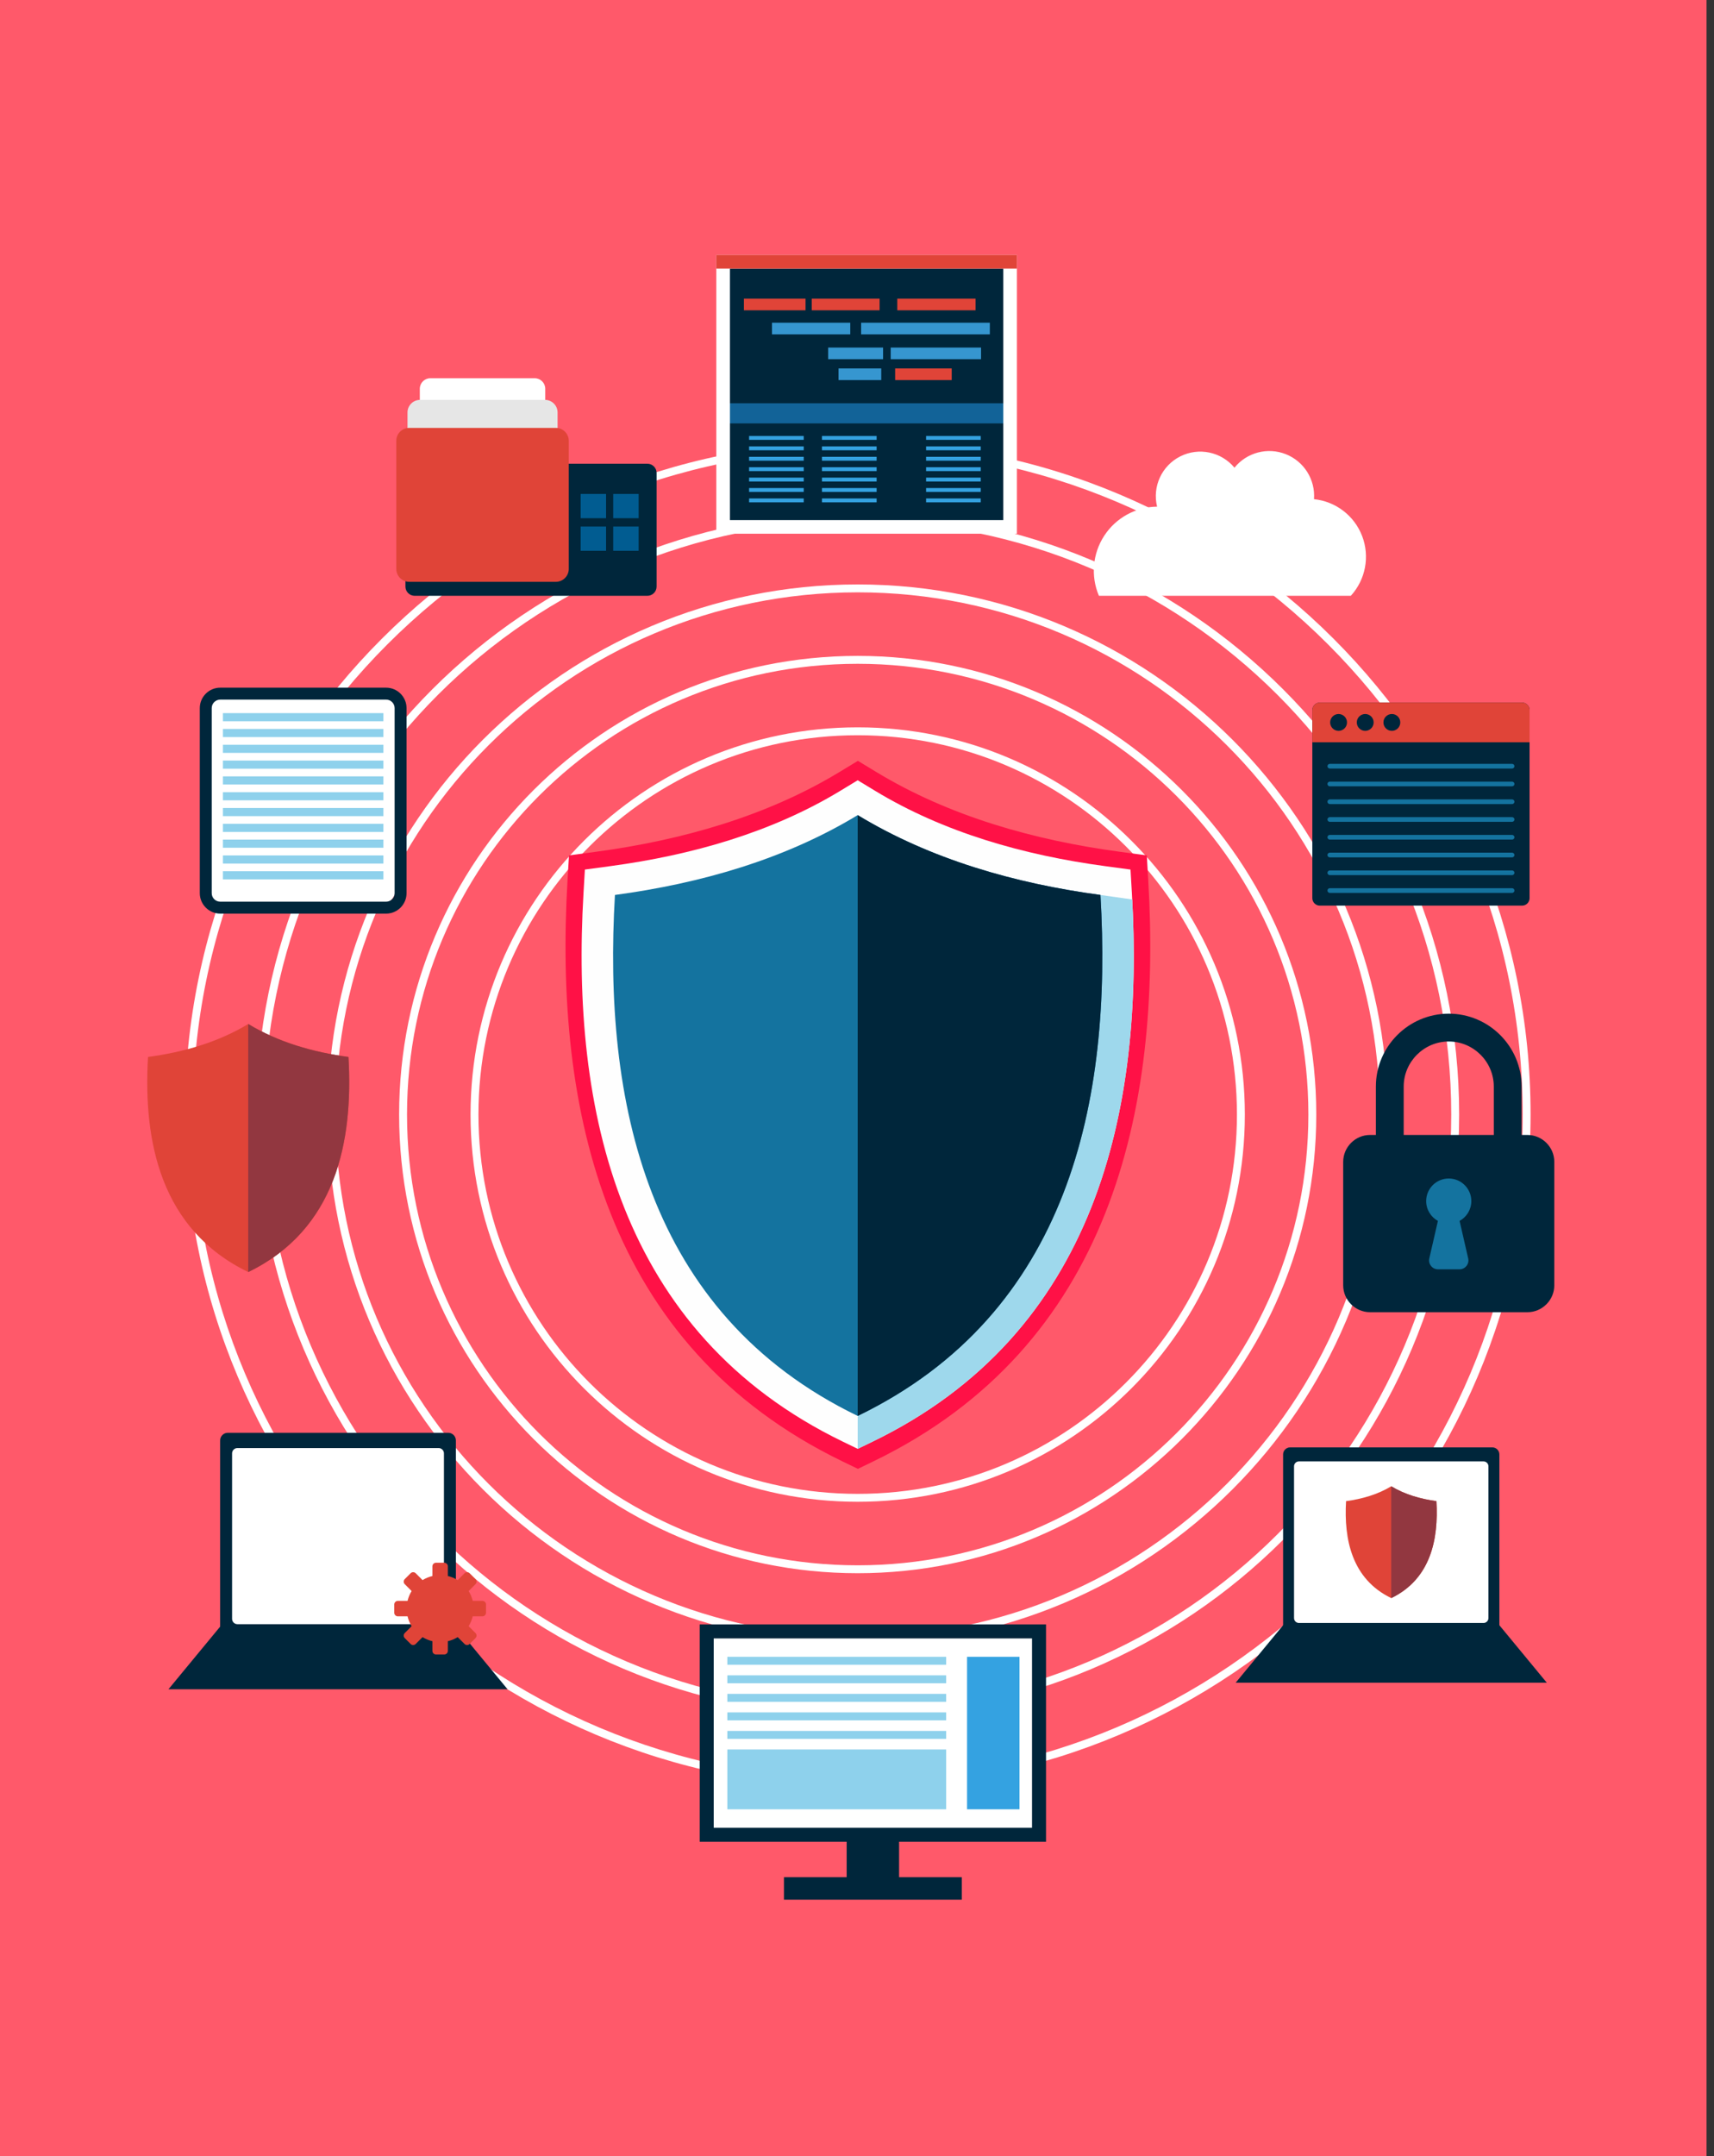<?xml version="1.0" encoding="UTF-8" standalone="no"?> <svg xmlns="http://www.w3.org/2000/svg" xmlns:xlink="http://www.w3.org/1999/xlink" xmlns:serif="http://www.serif.com/" width="2168px" height="2726px" version="1.1" xml:space="preserve" style="fill-rule:evenodd;clip-rule:evenodd;stroke-linejoin:round;stroke-miterlimit:2;"><rect width="100%" height="100%" fill="#333333" stroke="none"/> <g transform="matrix(1,0,0,1,-16506,0)"> <g id="Artboard7" transform="matrix(0.913,0,0,1.369,2442.66,0)"> <rect x="15395.7" y="0" width="2372.35" height="1991.2" style="fill:none;"></rect> <g transform="matrix(1.186,0,0,0.664,15395.7,0)"> <path d="M0,0L2000,0L2000,3000L0,3000L0,0Z" style="fill:rgb(255,89,106);"></path> </g> <g transform="matrix(1.095,0,0,0.73,15496.7,-102.275)"> <g> <path d="M1000,1060.18C1270.52,1060.18 1489.82,1279.48 1489.82,1550C1489.82,1820.52 1270.52,2039.83 1000,2039.83C729.479,2039.83 510.18,1820.52 510.18,1550C510.18,1279.48 729.479,1060.18 1000,1060.18ZM1000,1070.18C735.001,1070.18 520.18,1285 520.18,1550C520.18,1815 735.001,2029.83 1000,2029.83C1265,2029.83 1479.82,1815 1479.82,1550C1479.82,1285 1265,1070.18 1000,1070.18Z" style="fill:white;"></path> <path d="M1000,698.66C1470.18,698.66 1851.34,1079.82 1851.34,1550C1851.34,2020.18 1470.18,2401.34 1000,2401.34C529.819,2401.34 148.66,2020.18 148.66,1550C148.66,1079.82 529.819,698.66 1000,698.66ZM1000,708.66C535.341,708.66 158.66,1085.34 158.66,1550C158.66,2014.66 535.341,2391.34 1000,2391.34C1464.66,2391.34 1841.34,2014.66 1841.34,1550C1841.34,1085.34 1464.66,708.66 1000,708.66Z" style="fill:white;"></path> <path d="M1000,789.04C1420.27,789.04 1760.96,1129.74 1760.96,1550C1760.96,1970.27 1420.27,2310.96 1000,2310.96C579.729,2310.96 239.04,1970.27 239.04,1550C239.04,1129.74 579.729,789.04 1000,789.04ZM1000,799.04C585.251,799.04 249.04,1135.26 249.04,1550C249.04,1964.75 585.251,2300.96 1000,2300.96C1414.75,2300.96 1750.96,1964.75 1750.96,1550C1750.96,1135.26 1414.75,799.04 1000,799.04Z" style="fill:white;"></path> <path d="M1000,879.42C1370.35,879.42 1670.58,1179.65 1670.58,1550C1670.58,1920.35 1370.35,2220.58 1000,2220.58C629.649,2220.58 329.42,1920.35 329.42,1550C329.42,1179.65 629.649,879.42 1000,879.42ZM1000,889.42C635.171,889.42 339.42,1185.17 339.42,1550C339.42,1914.83 635.171,2210.58 1000,2210.58C1364.83,2210.58 1660.58,1914.83 1660.58,1550C1660.58,1185.17 1364.83,889.42 1000,889.42Z" style="fill:white;"></path> <path d="M1000,969.8C1320.44,969.8 1580.2,1229.57 1580.2,1550C1580.2,1870.44 1320.44,2130.21 1000,2130.21C679.559,2130.21 419.8,1870.44 419.8,1550C419.8,1229.57 679.559,969.8 1000,969.8ZM1000,979.8C685.081,979.8 429.8,1235.09 429.8,1550C429.8,1864.92 685.081,2120.21 1000,2120.21C1314.92,2120.21 1570.2,1864.92 1570.2,1550C1570.2,1235.09 1314.92,979.8 1000,979.8Z" style="fill:white;"></path> </g> <path d="M198.29,1018.05L392.07,1018.05C405.36,1018.05 416.23,1028.92 416.23,1042.21L416.23,1262.2C416.23,1275.49 405.36,1286.36 392.07,1286.36L198.29,1286.36C185,1286.36 174.13,1275.49 174.13,1262.2L174.13,1042.21C174.13,1028.92 185,1018.05 198.29,1018.05Z" style="fill:white;"></path> <g transform="matrix(1.059,0,0,1.059,-58.752,-91.066)"> <path d="M1346.93,1270.24C1362.93,1543.29 1302.92,1826.28 1018.46,1963.94L1000,1972.87L981.54,1963.94C697.08,1826.27 637.07,1543.3 653.07,1270.24L654.84,1240.09L687.12,1235.74C789.68,1221.92 890.93,1193.29 978.16,1140.38L1000,1127.13L1021.84,1140.38C1109.07,1193.29 1210.32,1221.92 1312.88,1235.74L1345.16,1240.09L1346.93,1270.24Z" style="fill:rgb(255,17,70);"></path> </g> <path d="M1346.93,1270.24C1362.93,1543.29 1302.92,1826.28 1018.46,1963.94L1000,1972.87L981.54,1963.94C697.08,1826.27 637.07,1543.3 653.07,1270.24L654.84,1240.09L687.12,1235.74C789.68,1221.92 890.93,1193.29 978.16,1140.38L1000,1127.13L1021.84,1140.38C1109.07,1193.29 1210.32,1221.92 1312.88,1235.74L1345.16,1240.09L1346.93,1270.24Z" style="fill:rgb(254,254,254);"></path> <path d="M1347.34,1277.92C1361.78,1548.59 1300.25,1827.56 1018.46,1963.94L1000,1972.87L1000,1835.66L1307.14,1272.23L1347.34,1277.92Z" style="fill:rgb(158,216,236);"></path> <g> <path d="M692.86,1272.23C677.65,1531.83 731.73,1801.42 1000,1931.26C1268.27,1801.42 1322.35,1531.83 1307.14,1272.23C1198.62,1257.61 1092.17,1227.13 1000,1171.22C907.83,1227.13 801.38,1257.61 692.86,1272.23Z" style="fill:rgb(20,115,159);"></path> <path d="M1000,1931.26C1268.27,1801.42 1322.35,1531.83 1307.14,1272.23C1198.62,1257.61 1092.17,1227.13 1000,1171.22L1000,1931.26Z" style="fill:rgb(0,38,59);"></path> </g> <g id="_1709717332368"> <path d="M1747.8,1735.23C1798.57,1735.23 1840,1693.81 1840,1643.04L1840,1514.58C1840,1463.81 1798.57,1422.39 1747.8,1422.39C1697.03,1422.39 1655.61,1463.81 1655.61,1514.58L1655.61,1643.04C1655.61,1693.82 1697.03,1735.23 1747.8,1735.23ZM1747.8,1700.04C1716.45,1700.04 1690.8,1674.39 1690.8,1643.04L1690.8,1514.58C1690.8,1483.24 1716.45,1457.59 1747.8,1457.59C1779.15,1457.59 1804.8,1483.24 1804.8,1514.58L1804.8,1643.04C1804.8,1674.39 1779.15,1700.04 1747.8,1700.04Z" style="fill:rgb(0,38,59);"></path> <path d="M1847.31,1575.81L1648.29,1575.81C1629.57,1575.81 1614.25,1591.13 1614.25,1609.85L1614.25,1766C1614.25,1784.72 1629.57,1800.04 1648.29,1800.04L1847.31,1800.04C1866.03,1800.04 1881.35,1784.72 1881.35,1766L1881.35,1609.85C1881.35,1591.13 1866.03,1575.81 1847.31,1575.81Z" style="fill:rgb(0,38,59);"></path> <path d="M1747.8,1630.91C1732.03,1630.91 1719.24,1643.7 1719.24,1659.48C1719.24,1670.28 1725.24,1679.69 1734.09,1684.54L1723.21,1731.94C1722.42,1735.41 1723.17,1738.73 1725.39,1741.51C1727.61,1744.3 1730.67,1745.78 1734.23,1745.78L1761.37,1745.78C1764.93,1745.78 1768,1744.3 1770.21,1741.51C1772.43,1738.73 1773.19,1735.41 1772.39,1731.94L1761.52,1684.54C1770.37,1679.69 1776.37,1670.29 1776.37,1659.48C1776.37,1643.7 1763.58,1630.91 1747.8,1630.91Z" style="fill:rgb(20,115,159);"></path> </g> <g id="_1709717331936"> <path d="M1584.63,1028.85L1840.64,1028.85C1845.82,1028.85 1850.07,1033.1 1850.07,1038.28L1850.07,1276.28C1850.07,1281.47 1845.82,1285.72 1840.64,1285.72L1584.63,1285.72C1579.45,1285.72 1575.2,1281.47 1575.2,1276.28L1575.2,1038.28C1575.2,1033.1 1579.45,1028.85 1584.63,1028.85Z" style="fill:rgb(0,38,59);"></path> <path d="M1584.64,1028.85L1840.63,1028.85C1845.82,1028.85 1850.07,1033.1 1850.07,1038.29L1850.07,1079.09L1575.2,1079.09L1575.2,1038.29C1575.2,1033.1 1579.45,1028.85 1584.64,1028.85Z" style="fill:rgb(224,68,56);"></path> <path d="M1608.41,1043.31C1614.3,1043.31 1619.08,1048.09 1619.08,1053.97C1619.08,1059.86 1614.3,1064.64 1608.41,1064.64C1602.52,1064.64 1597.75,1059.86 1597.75,1053.97C1597.75,1048.09 1602.52,1043.31 1608.41,1043.31Z" style="fill:rgb(0,38,59);"></path> <path d="M1642.12,1043.31C1648.01,1043.31 1652.78,1048.09 1652.78,1053.97C1652.78,1059.86 1648.01,1064.64 1642.12,1064.64C1636.23,1064.64 1631.46,1059.86 1631.46,1053.97C1631.46,1048.09 1636.23,1043.31 1642.12,1043.31Z" style="fill:rgb(0,38,59);"></path> <path d="M1675.83,1043.31C1681.72,1043.31 1686.49,1048.09 1686.49,1053.97C1686.49,1059.86 1681.72,1064.64 1675.83,1064.64C1669.94,1064.64 1665.16,1059.86 1665.16,1053.97C1665.16,1048.09 1669.94,1043.31 1675.83,1043.31Z" style="fill:rgb(0,38,59);"></path> <path d="M1597.32,1106.38L1827.95,1106.38C1829.58,1106.38 1830.92,1107.71 1830.92,1109.34C1830.92,1110.98 1829.58,1112.31 1827.95,1112.31L1597.32,1112.31C1595.69,1112.31 1594.35,1110.98 1594.35,1109.34C1594.35,1107.71 1595.69,1106.38 1597.32,1106.38Z" style="fill:rgb(20,115,159);"></path> <path d="M1597.32,1128.85L1827.95,1128.85C1829.58,1128.85 1830.92,1130.18 1830.92,1131.81C1830.92,1133.45 1829.58,1134.78 1827.95,1134.78L1597.32,1134.78C1595.69,1134.78 1594.35,1133.45 1594.35,1131.81C1594.35,1130.18 1595.69,1128.85 1597.32,1128.85Z" style="fill:rgb(20,115,159);"></path> <path d="M1597.32,1151.32L1827.95,1151.32C1829.58,1151.32 1830.92,1152.65 1830.92,1154.28C1830.92,1155.92 1829.58,1157.25 1827.95,1157.25L1597.32,1157.25C1595.69,1157.25 1594.35,1155.92 1594.35,1154.28C1594.35,1152.65 1595.69,1151.32 1597.32,1151.32Z" style="fill:rgb(20,115,159);"></path> <path d="M1597.32,1173.79L1827.95,1173.79C1829.58,1173.79 1830.92,1175.12 1830.92,1176.75C1830.92,1178.39 1829.58,1179.72 1827.95,1179.72L1597.32,1179.72C1595.69,1179.72 1594.35,1178.39 1594.35,1176.75C1594.35,1175.12 1595.69,1173.79 1597.32,1173.79Z" style="fill:rgb(20,115,159);"></path> <path d="M1597.32,1196.26L1827.95,1196.26C1829.58,1196.26 1830.92,1197.59 1830.92,1199.23C1830.92,1200.86 1829.58,1202.19 1827.95,1202.19L1597.32,1202.19C1595.69,1202.19 1594.35,1200.86 1594.35,1199.23C1594.35,1197.59 1595.69,1196.26 1597.32,1196.26Z" style="fill:rgb(20,115,159);"></path> <path d="M1597.32,1218.73L1827.95,1218.73C1829.58,1218.73 1830.92,1220.06 1830.92,1221.7C1830.92,1223.33 1829.58,1224.66 1827.95,1224.66L1597.32,1224.66C1595.69,1224.66 1594.35,1223.33 1594.35,1221.7C1594.35,1220.06 1595.69,1218.73 1597.32,1218.73Z" style="fill:rgb(20,115,159);"></path> <path d="M1597.32,1241.2L1827.95,1241.2C1829.58,1241.2 1830.92,1242.53 1830.92,1244.17C1830.92,1245.8 1829.58,1247.13 1827.95,1247.13L1597.32,1247.13C1595.69,1247.13 1594.35,1245.8 1594.35,1244.17C1594.35,1242.53 1595.69,1241.2 1597.32,1241.2Z" style="fill:rgb(20,115,159);"></path> <path d="M1597.32,1263.67L1827.95,1263.67C1829.58,1263.67 1830.92,1265.01 1830.92,1266.64C1830.92,1268.27 1829.58,1269.6 1827.95,1269.6L1597.32,1269.6C1595.69,1269.6 1594.35,1268.27 1594.35,1266.64C1594.35,1265.01 1595.69,1263.67 1597.32,1263.67Z" style="fill:rgb(20,115,159);"></path> </g> <path d="M1378.79,781.01C1351.77,781.36 1326.7,795.15 1311.93,817.78C1297.16,840.41 1294.63,868.91 1305.19,893.78L1623.91,893.78C1642.57,873.36 1648.12,844.16 1638.27,818.31C1628.42,792.47 1604.84,774.38 1577.32,771.56C1579.16,746.83 1564.72,723.77 1541.66,714.64C1518.6,705.51 1492.29,712.43 1476.7,731.72C1459.97,711.57 1431.54,705.64 1408.14,717.42C1384.74,729.2 1372.57,755.57 1378.79,781.01Z" style="fill:white;"></path> <g id="_1709717331456"> <path d="M1548.22,2183.9L1801.86,2183.9L1871.86,2268.72L1478.22,2268.72L1548.22,2183.9Z" style="fill:rgb(0,38,59);"></path> <path d="M1547.05,1981.14L1803.5,1981.14L1803.5,2199.27L1547.05,2199.27L1547.05,1981.14Z" style="fill:white;"></path> <path d="M1558.24,1988.77L1791.84,1988.77C1795.23,1988.77 1798.01,1991.54 1798.01,1994.94L1798.01,2186.99C1798.01,2190.39 1795.23,2193.16 1791.84,2193.16L1558.24,2193.16C1554.84,2193.16 1552.07,2190.39 1552.07,2186.99L1552.07,1994.94C1552.07,1991.54 1554.84,1988.77 1558.24,1988.77ZM1547.08,1971.04L1803,1971.04C1807.87,1971.04 1811.86,1975.03 1811.86,1979.9L1811.86,2202.03C1811.86,2206.9 1807.87,2210.89 1803,2210.89L1547.08,2210.89C1542.21,2210.89 1538.22,2206.9 1538.22,2202.03L1538.22,1979.9C1538.22,1975.03 1542.21,1971.04 1547.08,1971.04Z" style="fill:rgb(0,38,59);"></path> <g> <path d="M1617.88,2039.04C1615.05,2087.35 1625.11,2137.53 1675.04,2161.69C1724.97,2137.53 1735.03,2087.35 1732.2,2039.04C1712,2036.32 1692.19,2030.64 1675.04,2020.24C1657.89,2030.64 1638.07,2036.32 1617.88,2039.04Z" style="fill:rgb(224,68,56);"></path> <path d="M1675.04,2161.69C1724.97,2137.53 1735.03,2087.35 1732.2,2039.04C1712,2036.32 1692.19,2030.64 1675.04,2020.24L1675.04,2161.69Z" style="fill:rgb(146,55,64);"></path> </g> </g> <path d="M204.26,2184.57L480.71,2184.57L557,2277.02L127.96,2277.02L204.26,2184.57Z" style="fill:rgb(0,38,59);"></path> <path d="M202.98,1963.59L482.49,1963.59L482.49,2201.32L202.98,2201.32L202.98,1963.59Z" style="fill:white;"></path> <path d="M215.18,1971.89L469.79,1971.89C473.49,1971.89 476.51,1974.92 476.51,1978.62L476.51,2187.94C476.51,2191.64 473.49,2194.67 469.79,2194.67L215.18,2194.67C211.48,2194.67 208.46,2191.64 208.46,2187.94L208.46,1978.62C208.46,1974.92 211.48,1971.89 215.18,1971.89ZM203.02,1952.57L481.95,1952.57C487.26,1952.57 491.61,1956.92 491.61,1962.23L491.61,2204.33C491.61,2209.64 487.26,2213.99 481.95,2213.99L203.02,2213.99C197.71,2213.99 193.36,2209.64 193.36,2204.33L193.36,1962.23C193.36,1956.92 197.71,1952.57 203.02,1952.57Z" style="fill:rgb(0,38,59);"></path> <path d="M481.48,2133.76C485.94,2134.82 490.12,2136.58 493.91,2138.92L502.59,2130.25C504.36,2128.48 507.25,2128.48 509.02,2130.25L516.43,2137.65C518.2,2139.42 518.2,2142.32 516.43,2144.09L507.75,2152.76C510.09,2156.55 511.86,2160.74 512.91,2165.2L525.17,2165.2C527.68,2165.2 529.72,2167.25 529.72,2169.75L529.72,2180.22C529.72,2182.72 527.68,2184.77 525.17,2184.77L512.91,2184.77C511.86,2189.23 510.09,2193.42 507.75,2197.21L516.43,2205.88C518.2,2207.65 518.2,2210.55 516.43,2212.32L509.02,2219.72C507.25,2221.49 504.36,2221.49 502.59,2219.72L493.91,2211.05C490.12,2213.39 485.94,2215.15 481.48,2216.21L481.48,2228.47C481.48,2230.97 479.43,2233.02 476.92,2233.02L466.46,2233.02C463.95,2233.02 461.9,2230.97 461.9,2228.47L461.9,2216.21C457.44,2215.15 453.25,2213.39 449.46,2211.05L440.79,2219.72C439.02,2221.49 436.12,2221.49 434.35,2219.72L426.95,2212.32C425.18,2210.55 425.18,2207.65 426.95,2205.88L435.63,2197.21C433.29,2193.42 431.52,2189.23 430.47,2184.77L418.21,2184.77C415.7,2184.77 413.65,2182.72 413.65,2180.22L413.65,2169.75C413.65,2167.25 415.7,2165.2 418.21,2165.2L430.47,2165.2C431.52,2160.74 433.28,2156.55 435.62,2152.76L426.95,2144.09C425.18,2142.32 425.18,2139.42 426.95,2137.65L434.35,2130.25C436.12,2128.48 439.02,2128.48 440.79,2130.25L449.46,2138.92C453.26,2136.58 457.44,2134.82 461.9,2133.76L461.9,2121.5C461.9,2119 463.95,2116.95 466.46,2116.95L476.92,2116.95C479.43,2116.95 481.48,2119 481.48,2121.5L481.48,2133.76Z" style="fill:rgb(224,68,56);"></path> <g id="_1709717328576"> <path d="M808.69,2203.81L1226.57,2203.81L1226.57,2461.83L808.69,2461.83L808.69,2203.81Z" style="fill:white;"></path> <path d="M800.12,2194.99L1238.27,2194.99L1238.27,2469.92L800.12,2469.92L800.12,2194.99ZM817.83,2212.7L1220.56,2212.7L1220.56,2452.21L817.83,2452.21L817.83,2212.7Z" style="fill:rgb(0,38,59);"></path> <path d="M835.07,2235.95L1111.91,2235.95L1111.91,2245.98L835.07,2245.98L835.07,2235.95Z" style="fill:rgb(142,209,236);"></path> <path d="M835.07,2259.4L1111.91,2259.4L1111.91,2269.43L835.07,2269.43L835.07,2259.4Z" style="fill:rgb(142,209,236);"></path> <path d="M835.07,2282.84L1111.91,2282.84L1111.91,2292.87L835.07,2292.87L835.07,2282.84Z" style="fill:rgb(142,209,236);"></path> <path d="M835.07,2306.28L1111.91,2306.28L1111.91,2316.31L835.07,2316.31L835.07,2306.28Z" style="fill:rgb(142,209,236);"></path> <path d="M835.07,2329.72L1111.91,2329.72L1111.91,2339.75L835.07,2339.75L835.07,2329.72Z" style="fill:rgb(142,209,236);"></path> <path d="M835.07,2353.17L1111.91,2353.17L1111.91,2428.86L835.07,2428.86L835.07,2353.17Z" style="fill:rgb(142,209,236);"></path> <path d="M1138.35,2235.95L1204.68,2235.95L1204.68,2428.86L1138.35,2428.86L1138.35,2235.95Z" style="fill:rgb(52,162,225);"></path> <path d="M986.03,2461.83L1052.36,2461.83L1052.36,2518.91L986.03,2518.91L986.03,2461.83Z" style="fill:rgb(0,38,59);"></path> <path d="M906.7,2514.74L1131.69,2514.74L1131.69,2543.18L906.7,2543.18L906.7,2514.74Z" style="fill:rgb(0,38,59);"></path> </g> <g id="_1709717328480"> <path d="M102.1,1477.15C95.82,1584.33 118.15,1695.64 228.91,1749.25C339.68,1695.64 362.01,1584.33 355.72,1477.15C310.92,1471.11 266.97,1458.53 228.91,1435.44C190.86,1458.53 146.91,1471.11 102.1,1477.15Z" style="fill:rgb(224,68,56);"></path> <path d="M228.91,1749.25C339.68,1695.64 362.01,1584.33 355.72,1477.15C310.92,1471.11 266.97,1458.53 228.91,1435.44L228.91,1749.25Z" style="fill:rgb(146,55,64);"></path> </g> <path d="M193.43,1025.11L403.38,1025.11C409.27,1025.11 414.1,1029.93 414.1,1035.83L414.1,1270.01C414.1,1275.91 409.27,1280.73 403.38,1280.73L193.43,1280.73C187.53,1280.73 182.71,1275.91 182.71,1270.01L182.71,1035.83C182.71,1029.93 187.53,1025.11 193.43,1025.11ZM193.43,1010.01L403.38,1010.01C417.58,1010.01 429.2,1021.63 429.2,1035.83L429.2,1270.01C429.2,1284.21 417.58,1295.83 403.38,1295.83L193.43,1295.83C179.23,1295.83 167.61,1284.21 167.61,1270.01L167.61,1035.83C167.61,1021.63 179.23,1010.01 193.43,1010.01Z" style="fill:rgb(0,38,59);"></path> <path d="M196.89,1042.21L399.92,1042.21L399.92,1052.49L196.89,1052.49L196.89,1042.21Z" style="fill:rgb(142,209,236);"></path> <path d="M196.89,1062.21L399.92,1062.21L399.92,1072.49L196.89,1072.49L196.89,1062.21Z" style="fill:rgb(142,209,236);"></path> <path d="M196.89,1082.21L399.92,1082.21L399.92,1092.49L196.89,1092.49L196.89,1082.21Z" style="fill:rgb(142,209,236);"></path> <path d="M196.89,1102.21L399.92,1102.21L399.92,1112.49L196.89,1112.49L196.89,1102.21Z" style="fill:rgb(142,209,236);"></path> <path d="M196.89,1122.21L399.92,1122.21L399.92,1132.49L196.89,1132.49L196.89,1122.21Z" style="fill:rgb(142,209,236);"></path> <path d="M196.89,1142.21L399.92,1142.21L399.92,1152.49L196.89,1152.49L196.89,1142.21Z" style="fill:rgb(142,209,236);"></path> <path d="M196.89,1162.21L399.92,1162.21L399.92,1172.49L196.89,1172.49L196.89,1162.21Z" style="fill:rgb(142,209,236);"></path> <path d="M196.89,1182.21L399.92,1182.21L399.92,1192.49L196.89,1192.49L196.89,1182.21Z" style="fill:rgb(142,209,236);"></path> <path d="M196.89,1202.21L399.92,1202.21L399.92,1212.49L196.89,1212.49L196.89,1202.21Z" style="fill:rgb(142,209,236);"></path> <path d="M196.89,1222.21L399.92,1222.21L399.92,1232.49L196.89,1232.49L196.89,1222.21Z" style="fill:rgb(142,209,236);"></path> <path d="M196.89,1242.21L399.92,1242.21L399.92,1252.5L196.89,1252.5L196.89,1242.21Z" style="fill:rgb(142,209,236);"></path> <path d="M733.93,726.71L439.42,726.71C433.02,726.71 427.78,731.95 427.78,738.35L427.78,882.14C427.78,888.54 433.02,893.78 439.42,893.78L733.93,893.78C740.33,893.78 745.57,888.54 745.57,882.14L745.57,738.35C745.57,731.95 740.33,726.71 733.93,726.71Z" style="fill:rgb(0,38,59);"></path> <path d="M591.4,618.57L459.26,618.57C451.96,618.57 445.98,624.54 445.98,631.85L445.98,824.47C445.98,831.78 451.96,837.76 459.26,837.76L591.4,837.76C598.7,837.76 604.68,831.78 604.68,824.47L604.68,631.85C604.68,624.54 598.7,618.57 591.4,618.57Z" style="fill:white;"></path> <path d="M604.38,645.95L446.28,645.95C437.54,645.95 430.39,653.1 430.39,661.84L430.39,821.86C430.39,830.6 437.54,837.76 446.28,837.76L604.38,837.76C613.12,837.76 620.28,830.6 620.28,821.86L620.28,661.84C620.28,653.1 613.12,645.95 604.38,645.95Z" style="fill:rgb(230,230,230);"></path> <path d="M618.13,681.39L432.53,681.39C423.56,681.39 416.23,688.72 416.23,697.69L416.23,859.8C416.23,868.77 423.56,876.1 432.53,876.1L618.13,876.1C627.1,876.1 634.43,868.77 634.43,859.8L634.43,697.69C634.43,688.72 627.1,681.39 618.13,681.39Z" style="fill:rgb(224,68,56);"></path> <g id="_1709717325552"> <path d="M722.85,764.94L690.68,764.94L690.68,795.64L722.85,795.64L722.85,764.94Z" style="fill:rgb(1,92,145);"></path> <path d="M681.64,764.94L649.47,764.94L649.47,795.64L681.64,795.64L681.64,764.94Z" style="fill:rgb(1,92,145);"></path> <path d="M722.85,806.15L690.68,806.15L690.68,836.85L722.85,836.85L722.85,806.15Z" style="fill:rgb(1,92,145);"></path> <path d="M681.64,806.15L649.47,806.15L649.47,836.85L681.64,836.85L681.64,806.15Z" style="fill:rgb(1,92,145);"></path> </g> <path d="M830.85,472.5L1192.66,472.5L1192.66,807.92L830.85,807.92L830.85,472.5Z" style="fill:rgb(0,38,59);"></path> <path d="M828.32,650.21L1189.9,650.21L1189.9,675.69L828.32,675.69L828.32,650.21Z" style="fill:rgb(18,99,152);"></path> <path d="M821.11,462.67L1201.45,462.67L1201.45,815.26L821.11,815.26L821.11,462.67ZM838.34,479.9L1184.22,479.9L1184.22,798.03L838.34,798.03L838.34,479.9Z" style="fill:white;"></path> <path d="M821.11,462.67L1201.45,462.67L1201.45,479.9L821.11,479.9L821.11,462.67Z" style="fill:rgb(224,68,56);"></path> <path d="M856.04,517.9L933.98,517.9L933.98,532.62L856.04,532.62L856.04,517.9Z" style="fill:rgb(224,68,56);"></path> <path d="M941.88,517.9L1027.71,517.9L1027.71,532.62L941.88,532.62L941.88,517.9Z" style="fill:rgb(224,68,56);"></path> <path d="M1050.07,517.9L1149.09,517.9L1149.09,532.62L1050.07,532.62L1050.07,517.9Z" style="fill:rgb(224,68,56);"></path> <path d="M891.57,548.34L990.59,548.34L990.59,563.07L891.57,563.07L891.57,548.34Z" style="fill:rgb(54,150,208);"></path> <path d="M1004.33,548.34L1167.19,548.34L1167.19,563.07L1004.33,563.07L1004.33,548.34Z" style="fill:rgb(54,150,208);"></path> <path d="M962.61,579.75L1032.11,579.75L1032.11,594.48L962.61,594.48L962.61,579.75Z" style="fill:rgb(54,150,208);"></path> <path d="M1041.76,579.75L1156.07,579.75L1156.07,594.48L1041.76,594.48L1041.76,579.75Z" style="fill:rgb(54,150,208);"></path> <path d="M975.75,606.18L1029.81,606.18L1029.81,620.91L975.75,620.91L975.75,606.18Z" style="fill:rgb(54,150,208);"></path> <path d="M1047.36,606.18L1118.96,606.18L1118.96,620.91L1047.36,620.91L1047.36,606.18Z" style="fill:rgb(224,68,56);"></path> <path d="M862.57,691.61L931.73,691.61L931.73,696.52L862.57,696.52L862.57,691.61Z" style="fill:rgb(52,162,225);"></path> <path d="M862.57,704.78L931.73,704.78L931.73,709.7L862.57,709.7L862.57,704.78Z" style="fill:rgb(52,162,225);"></path> <path d="M862.57,717.95L931.73,717.95L931.73,722.87L862.57,722.87L862.57,717.95Z" style="fill:rgb(52,162,225);"></path> <path d="M862.57,731.12L931.73,731.12L931.73,736.04L862.57,736.04L862.57,731.12Z" style="fill:rgb(52,162,225);"></path> <path d="M862.57,744.3L931.73,744.3L931.73,749.21L862.57,749.21L862.57,744.3Z" style="fill:rgb(52,162,225);"></path> <path d="M862.57,757.47L931.73,757.47L931.73,762.39L862.57,762.39L862.57,757.47Z" style="fill:rgb(52,162,225);"></path> <path d="M862.57,770.64L931.73,770.64L931.73,775.56L862.57,775.56L862.57,770.64Z" style="fill:rgb(52,162,225);"></path> <path d="M954.78,691.61L1023.94,691.61L1023.94,696.52L954.78,696.52L954.78,691.61Z" style="fill:rgb(52,162,225);"></path> <path d="M954.78,704.78L1023.94,704.78L1023.94,709.7L954.78,709.7L954.78,704.78Z" style="fill:rgb(52,162,225);"></path> <path d="M954.78,717.95L1023.94,717.95L1023.94,722.87L954.78,722.87L954.78,717.95Z" style="fill:rgb(52,162,225);"></path> <path d="M954.78,731.12L1023.94,731.12L1023.94,736.04L954.78,736.04L954.78,731.12Z" style="fill:rgb(52,162,225);"></path> <path d="M954.78,744.3L1023.94,744.3L1023.94,749.21L954.78,749.21L954.78,744.3Z" style="fill:rgb(52,162,225);"></path> <path d="M954.78,757.47L1023.94,757.47L1023.94,762.39L954.78,762.39L954.78,757.47Z" style="fill:rgb(52,162,225);"></path> <path d="M954.78,770.64L1023.94,770.64L1023.94,775.56L954.78,775.56L954.78,770.64Z" style="fill:rgb(52,162,225);"></path> <path d="M1086.51,691.61L1155.67,691.61L1155.67,696.52L1086.51,696.52L1086.51,691.61Z" style="fill:rgb(52,162,225);"></path> <path d="M1086.51,704.78L1155.67,704.78L1155.67,709.7L1086.51,709.7L1086.51,704.78Z" style="fill:rgb(52,162,225);"></path> <path d="M1086.51,717.95L1155.67,717.95L1155.67,722.87L1086.51,722.87L1086.51,717.95Z" style="fill:rgb(52,162,225);"></path> <path d="M1086.51,731.12L1155.67,731.12L1155.67,736.04L1086.51,736.04L1086.51,731.12Z" style="fill:rgb(52,162,225);"></path> <path d="M1086.51,744.3L1155.67,744.3L1155.67,749.21L1086.51,749.21L1086.51,744.3Z" style="fill:rgb(52,162,225);"></path> <path d="M1086.51,757.47L1155.67,757.47L1155.67,762.39L1086.51,762.39L1086.51,757.47Z" style="fill:rgb(52,162,225);"></path> <path d="M1086.51,770.64L1155.67,770.64L1155.67,775.56L1086.51,775.56L1086.51,770.64Z" style="fill:rgb(52,162,225);"></path> </g> </g> </g> </svg> 